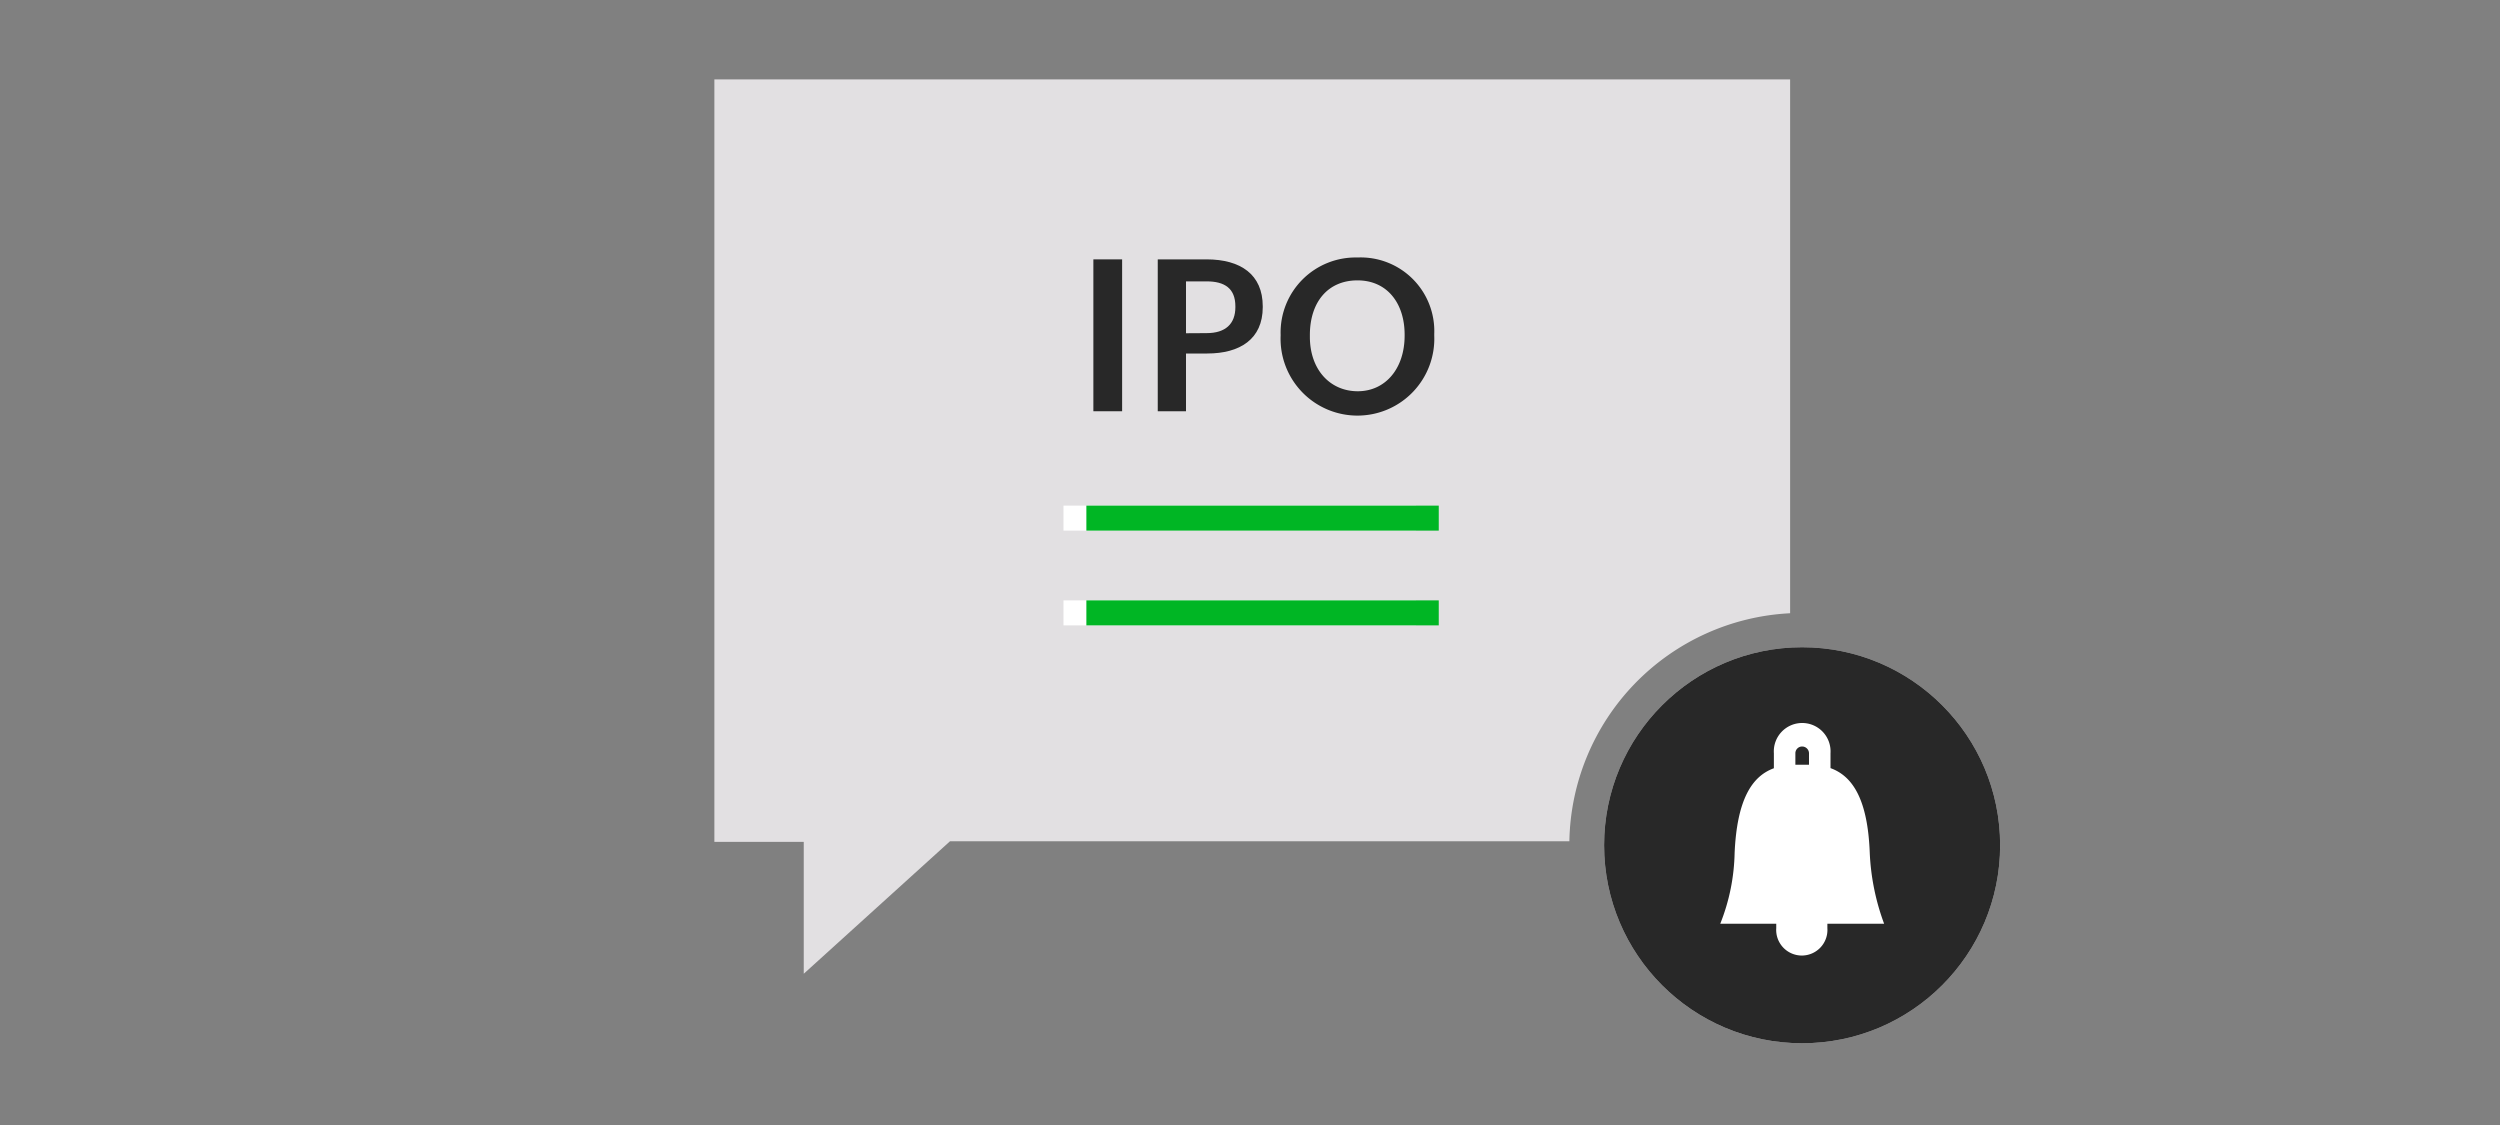 <svg id="ART_WORKS" data-name="ART WORKS" xmlns="http://www.w3.org/2000/svg" viewBox="0 0 200 90"><rect x="0" y="0" width="200" height="90" fill="#808080" stroke="none"/><defs><style>.cls-1{fill:#e2e0e2;}.cls-2{fill:#282828;}.cls-3,.cls-4{fill:none;stroke-miterlimit:10;stroke-width:2px;}.cls-3{stroke:#fff;}.cls-4{stroke:#00b624;}.cls-5{fill:#fff;}</style></defs><title>IPONewIssues_wealth_smp_200x90</title><circle class="cls-1" cx="144.17" cy="67.62" r="15.84"/><path class="cls-1" d="M143.21,49.06V6.35H57.15v61H64.3V77.9L76,67.3h49.55A18.59,18.59,0,0,1,143.21,49.06Z"/><circle class="cls-2" cx="144.17" cy="67.62" r="15.84"/><path class="cls-2" d="M87.47,20.75h2.3V32.9h-2.3Z"/><path class="cls-2" d="M92.62,20.75h3.91c2.72,0,4.49,1.21,4.49,3.76v.06c0,2.57-1.84,3.71-4.44,3.71h-1.7V32.9H92.62Zm3.91,5.9c1.5,0,2.3-.73,2.3-2.08v-.06c0-1.45-.87-2-2.3-2H94.88v4.15Z"/><path class="cls-2" d="M102.45,26.9v-.13a6,6,0,0,1,6.15-6.17,5.89,5.89,0,0,1,6.14,6.12v.13a6.15,6.15,0,1,1-12.29,0Zm9.92,0v-.13c0-2.5-1.39-4.34-3.77-4.34s-3.81,1.75-3.81,4.37v.14c0,2.65,1.63,4.36,3.83,4.36S112.37,29.5,112.37,26.85Z"/><line class="cls-3" x1="85.08" y1="41.45" x2="113.28" y2="41.45"/><line class="cls-3" x1="85.08" y1="49.03" x2="113.28" y2="49.03"/><line class="cls-4" x1="86.91" y1="41.45" x2="115.1" y2="41.45"/><line class="cls-4" x1="86.91" y1="49.03" x2="115.1" y2="49.03"/><path class="cls-5" d="M150.73,73.9a18.61,18.61,0,0,1-1.15-5.68c-.16-4.2-1.33-6.12-3.14-6.77V60.26a2.27,2.27,0,1,0-4.53,0v1.2h0c-1.79.65-2.95,2.56-3.14,6.76a16.12,16.12,0,0,1-1.15,5.68h4.48v.35a2.05,2.05,0,1,0,4.09,0V73.9Zm-6.56-14.18a.55.55,0,0,1,.55.54v.92h-1.09v-.92A.54.54,0,0,1,144.17,59.72Z"/></svg>